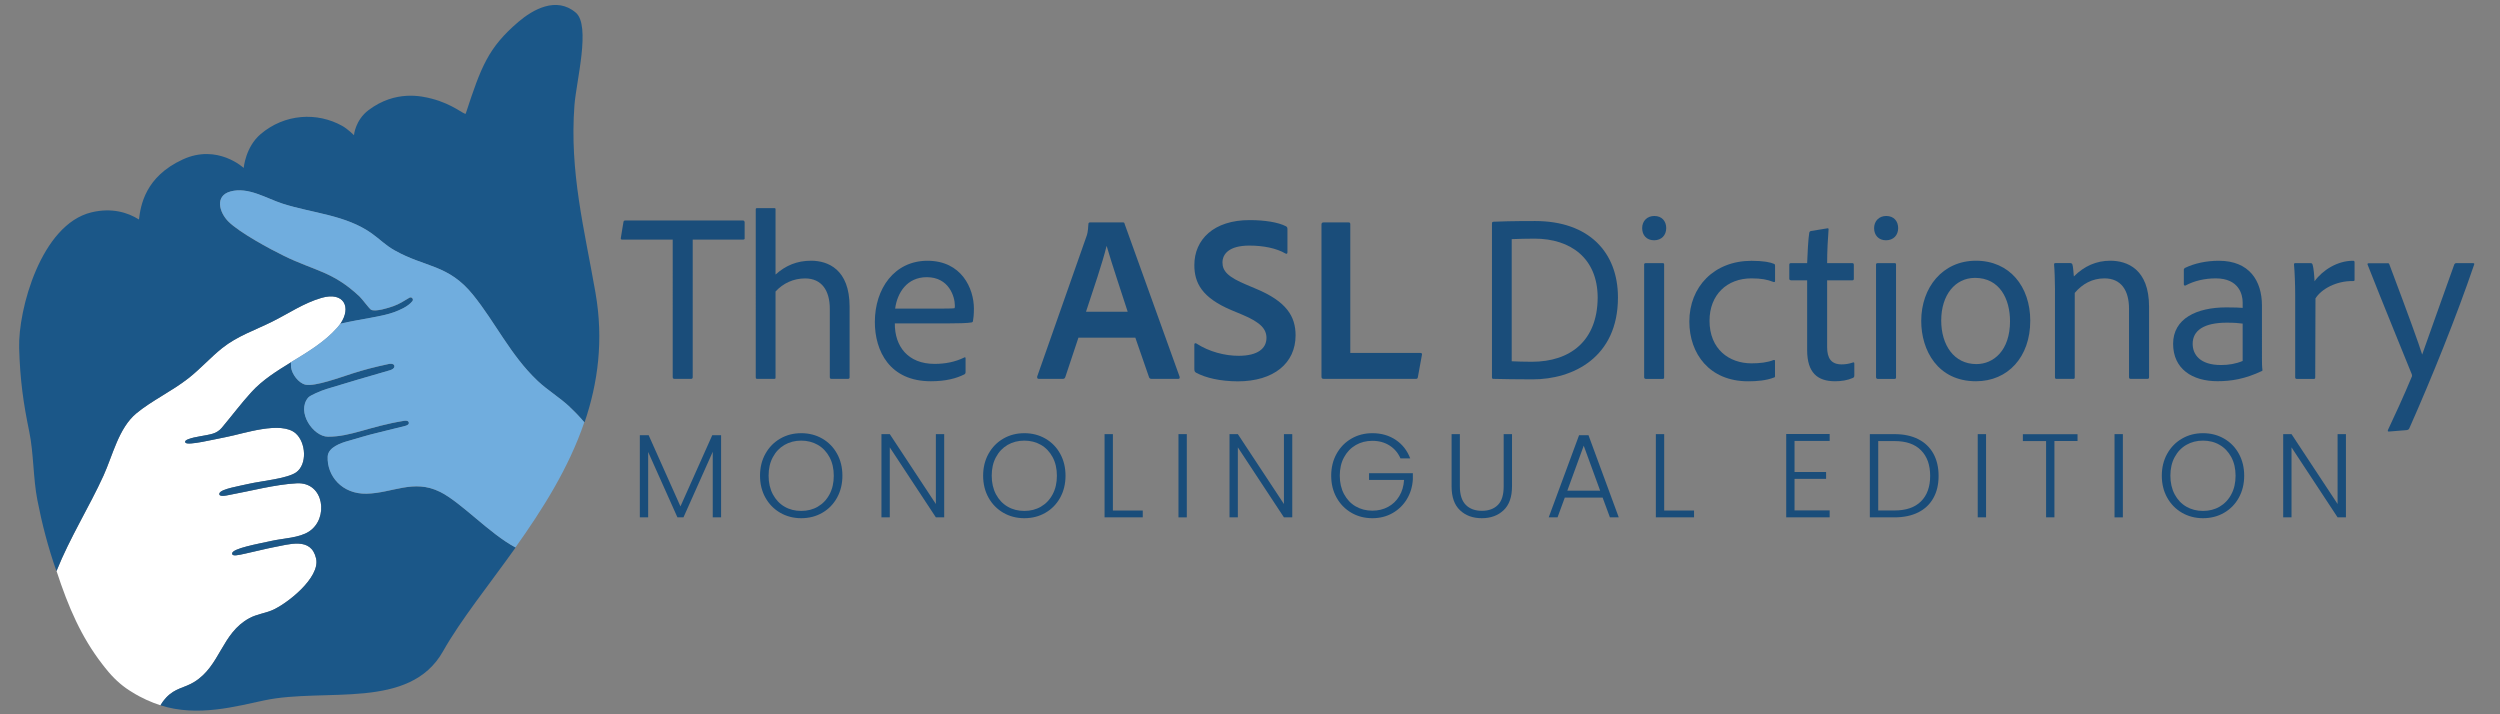 <?xml version="1.0" encoding="utf-8"?>
<!-- Generator: Adobe Illustrator 29.8.2, SVG Export Plug-In . SVG Version: 9.03 Build 0)  -->
<svg version="1.1" id="Layer_1" xmlns="http://www.w3.org/2000/svg" xmlns:xlink="http://www.w3.org/1999/xlink" x="0px" y="0px"
	 viewBox="0 0 504 144" style="enable-background:new 0 0 504 144;" xml:space="preserve">
<rect x="0" y="0" width="504" height="144" fill="#808080" stroke="none"/>
<style type="text/css">
	.st0{fill:#FFFFFF;}
	.st1{fill:#1B5788;}
	.st2{fill:#70ADDE;}
	.st3{enable-background:new    ;}
	.st4{fill:#1A4D7A;}
</style>
<g id="Layer_1-2">
	<g>
		<path class="st0" d="M33.46,140.67c1.91-2.02,3.61-1.91,5.68-3.18c5.3-3.25,5.5-9.84,11.14-12.87c1.47-0.79,3.06-0.97,4.49-1.56
			c3-1.24,9.84-6.59,8.95-10.47c-1.01-4.42-5.5-2.82-8.66-2.25c-1.16,0.21-3.68,0.84-5.64,1.27c-1.47,0.32-2.62,0.61-2.64-0.02
			c0.02-1.03,5.2-1.93,7.97-2.55c2.38-0.53,5.54-0.57,7.55-1.89c4.01-2.61,3.07-10.02-2.47-9.72c-4.41,0.23-9.38,1.58-13.73,2.37
			c-0.38,0.07-2.15,0.5-1.86-0.38c0.36-0.86,3.96-1.42,5.97-1.89c2.4-0.55,7.65-1.04,9.47-2.29c2.29-1.59,2.01-6.04-0.07-7.87
			c-2.95-2.6-10.55,0.08-13.95,0.72c-2.72,0.52-7.72,1.75-8.26,1.17c-0.29-0.31,0.19-0.58,0.53-0.71c1.49-0.57,3.37-0.65,4.99-1.13
			c0.7-0.21,1.32-0.63,1.8-1.19c1.99-2.36,3.94-4.97,5.98-7.2c2.22-2.43,5.07-4.22,7.96-5.99c3.36-2.05,6.78-4.07,9.36-7
			c0.23-0.26,0.43-0.51,0.61-0.77c2.28-3.29,0.74-6.53-3.79-5.23c-3.59,1.03-6.67,3.17-9.96,4.8c-3.46,1.72-7.01,2.88-10.08,5.33
			c-2.33,1.86-4.39,4.18-6.79,6.07c-3.32,2.62-7.45,4.54-10.52,7.09c-3.57,2.98-4.74,8.43-6.62,12.56
			c-2.8,6.14-6.81,12.57-9.42,19.11l0,0c0,0-0.04,0.09-0.05,0.13c2.39,7.32,5.01,13.33,9.23,18.78c0.02,0.03,0.05,0.06,0.07,0.09
			c0.15,0.19,0.31,0.39,0.46,0.59c0.24,0.3,0.49,0.6,0.74,0.9c1.49,1.75,3.06,3.05,4.69,4.02c1.93,1.22,3.94,2.09,5.76,2.68
			c0.32-0.54,0.68-1.06,1.13-1.52l0,0H33.46z"/>
		<path class="st1" d="M120.06,59.07c-2.25-12.89-5.27-24.4-4.25-37.87c0.37-4.83,3.33-16.05,0.27-18.65
			c-3.93-3.35-8.7-0.59-11.55,1.84c-6.14,5.24-7.55,9.1-10.64,18.53c-0.27,0.26-2.61-1.93-6.82-3.02c-1.98-0.51-7.3-1.81-12.76,2.29
			c-2.7,2.03-2.95,5.06-2.95,5.06s-1.27-1.26-2.35-1.86c-5.09-2.85-11.64-2.46-16.47,1.65c-3.06,2.6-3.41,6.82-3.41,6.82
			s-5.28-4.93-12.27-1.72c-7.61,3.49-8.5,9.29-8.85,12.11c-2.27-1.43-5.48-2.41-9.54-1.45C8.27,45.22,3.64,62.45,3.86,70.15
			c0.18,6.47,0.86,11.18,2.03,16.83c0.91,4.4,0.78,9.38,1.64,13.82c0.91,4.68,2.16,9.56,3.85,14.34c0.02-0.04,0.04-0.09,0.05-0.13
			c2.62-6.54,6.63-12.96,9.42-19.11c1.88-4.13,3.05-9.58,6.62-12.56c3.07-2.55,7.19-4.48,10.52-7.09c2.41-1.89,4.46-4.21,6.79-6.07
			c3.08-2.45,6.63-3.61,10.08-5.33c3.29-1.63,6.38-3.77,9.96-4.8c4.54-1.31,6.07,1.93,3.79,5.23c4.06-0.95,8.36-1.4,10.83-2.32
			c1.19-0.44,2.81-1.14,3.69-2.22c0.33-0.4-0.14-0.96-0.59-0.7c-1.04,0.6-2.02,1.26-3.21,1.69c-1,0.35-3.6,1.19-4.51,0.74
			c-0.35-0.18-1.79-2.15-2.31-2.65c-5.38-5.08-9-5.16-15.21-8.19c-2.96-1.44-9.01-4.72-11.24-6.93c-1.87-1.85-2.79-5.2,0.38-6.07
			c3.6-1,7.22,1.38,10.54,2.45c6.08,1.95,12.73,2.26,17.99,6.02c1.69,1.21,2.68,2.33,4.63,3.42c6.14,3.45,10.78,2.78,15.74,8.91
			c4.54,5.6,7.57,12.21,13.05,17.38c2.01,1.89,4.46,3.34,6.49,5.26c1.05,0.98,2.04,2.02,2.96,3.09c2.71-7.94,3.87-16.59,2.22-26.06
			l0,0L120.06,59.07z"/>
		<path class="st1" d="M88.7,99.16c-5.29-2.62-9.54,0.26-14.78,0.38c-4.98,0.11-8.01-3.62-7.84-7.47c0.08-1.89,2.66-2.76,4.16-3.17
			c1.88-0.52,3.31-1.03,6.45-1.78l4.94-1.22c0.55-0.15,0.88-0.34,0.8-0.73c-0.11-0.48-0.97-0.32-0.97-0.32
			c-7.11,1.16-10.66,3.21-15.32,3.2c-2.98,0-6.4-5-4-7.87c0.41-0.49,2.59-1.4,3.73-1.75c5.61-1.72,7.16-2.14,12.82-3.79
			c0.26-0.08,0.97-0.37,0.83-0.9c-0.12-0.46-0.87-0.4-1.13-0.35c-3.14,0.68-4.94,1.16-7.34,1.92c-2.29,0.73-7.56,2.69-9.46,2.25
			c-1.37-0.31-2.75-2.13-2.89-3.53c-0.03-0.34-0.04-0.67-0.03-0.99c-2.89,1.77-5.74,3.56-7.96,5.99c-2.04,2.23-4,4.83-5.98,7.2
			c-0.47,0.56-1.09,0.98-1.8,1.19c-1.62,0.48-3.5,0.55-4.99,1.13c-0.34,0.13-0.82,0.39-0.53,0.71c0.54,0.59,5.53-0.64,8.26-1.17
			c3.4-0.65,10.99-3.32,13.95-0.72c2.08,1.83,2.36,6.28,0.07,7.87c-1.82,1.26-7.07,1.74-9.47,2.29c-2.01,0.47-5.61,1.03-5.97,1.89
			c-0.3,0.89,1.48,0.45,1.86,0.38c4.34-0.79,9.32-2.14,13.73-2.37c5.54-0.29,6.48,7.11,2.47,9.72c-2.01,1.31-5.17,1.35-7.55,1.89
			c-2.77,0.62-7.94,1.51-7.97,2.55c0.02,0.63,1.17,0.34,2.64,0.02c1.96-0.42,4.48-1.06,5.64-1.27c3.16-0.57,7.65-2.17,8.66,2.25
			c0.88,3.88-5.95,9.23-8.95,10.47c-1.43,0.59-3.01,0.77-4.49,1.56c-5.64,3.03-5.84,9.63-11.14,12.87
			c-2.07,1.27-3.77,1.16-5.68,3.18c-0.44,0.47-0.81,0.98-1.13,1.52c7.52,2.42,15.38,0.17,21.02-1.01
			c12.24-2.56,29.23,2.06,35.95-9.87c3.57-6.33,9.16-13.24,14.64-20.93c-5.29-2.82-10.95-9.1-15.24-11.23l0,0L88.7,99.16z"/>
		<path class="st2" d="M114.88,82.04c-2.03-1.91-4.49-3.37-6.49-5.26C102.92,71.61,99.88,65,95.34,59.4
			c-4.96-6.12-9.6-5.46-15.74-8.91c-1.95-1.1-2.93-2.21-4.63-3.42c-5.26-3.76-11.91-4.07-17.99-6.02
			c-3.32-1.07-6.94-3.45-10.54-2.45c-3.17,0.88-2.24,4.22-0.38,6.07c2.23,2.21,8.29,5.49,11.24,6.93c6.21,3.03,9.83,3.11,15.21,8.19
			c0.53,0.5,1.96,2.47,2.31,2.65c0.9,0.45,3.51-0.38,4.51-0.74c1.2-0.42,2.18-1.09,3.21-1.69c0.45-0.26,0.92,0.3,0.59,0.7
			c-0.88,1.09-2.5,1.78-3.69,2.22c-2.47,0.91-6.77,1.37-10.83,2.32c-0.18,0.26-0.38,0.52-0.61,0.77c-2.58,2.93-6,4.95-9.36,7
			c-0.01,0.31,0,0.64,0.03,0.99c0.14,1.4,1.52,3.22,2.89,3.53c1.9,0.43,7.17-1.53,9.46-2.25c2.39-0.76,4.2-1.24,7.34-1.92
			c0.27-0.06,1.02-0.12,1.13,0.35c0.13,0.52-0.57,0.82-0.83,0.9c-5.66,1.65-7.2,2.07-12.82,3.79c-1.13,0.35-3.32,1.26-3.73,1.75
			c-2.4,2.88,1.02,7.86,4,7.87c4.66,0.01,8.2-2.04,15.32-3.2c0,0,0.87-0.16,0.97,0.32c0.09,0.39-0.24,0.58-0.8,0.73l-4.94,1.22
			c-3.13,0.74-4.56,1.26-6.45,1.78c-1.5,0.41-4.08,1.29-4.16,3.17c-0.17,3.85,2.86,7.58,7.84,7.47c5.23-0.12,9.49-3,14.78-0.38
			c4.29,2.12,9.95,8.4,15.24,11.23c5.4-7.59,10.72-15.94,13.89-25.25c-0.91-1.08-1.91-2.11-2.96-3.09l0,0L114.88,82.04z"/>
	</g>
</g>
<g class="st3">
	<path class="st4" d="M135.62,48.3h-10.22c-0.19,0-0.29-0.1-0.24-0.34l0.53-3.22c0.05-0.19,0.14-0.29,0.38-0.29h23.67
		c0.24,0,0.34,0.1,0.38,0.34v3.17c0.05,0.19-0.05,0.34-0.29,0.34h-10.18V76c0,0.29-0.1,0.38-0.34,0.38H136
		c-0.24,0-0.38-0.1-0.38-0.34V48.3z M156.35,76.09c0,0.24-0.05,0.29-0.29,0.29h-3.41c-0.24,0-0.29-0.1-0.29-0.34V42.25
		c0-0.19,0-0.29,0.29-0.29h3.41c0.24,0,0.29,0.05,0.29,0.24v13.15c2.02-1.82,4.32-2.79,7.15-2.79c3.36,0,7.78,1.68,7.78,9.27v14.21
		c0,0.24-0.1,0.34-0.34,0.34h-3.31c-0.24,0-0.34-0.1-0.34-0.38V62.27c0-3.7-1.63-6.14-4.99-6.14c-2.3,0-4.42,0.96-5.95,2.64V76.09z"
		/>
	<path class="st4" d="M180.4,65.2c-0.05,4.56,2.59,8.16,8.02,8.16c2.11,0,4.13-0.38,6-1.3c0.14-0.1,0.24,0,0.24,0.19v2.74
		c0,0.29-0.1,0.38-0.24,0.48c-1.63,0.82-3.74,1.39-6.77,1.39c-8.3,0-11.28-6.1-11.28-11.95c0-6.72,3.94-12.34,10.61-12.34
		c6.86,0,9.36,5.57,9.36,9.65c0,1.2-0.1,2.06-0.19,2.5c0,0.14-0.14,0.29-0.34,0.29c-0.72,0.14-2.83,0.19-4.94,0.19H180.4z
		 M189.38,62.22c2.35,0,2.93-0.05,3.07-0.1c0.05-0.14,0.05-0.38,0.05-0.53c0-1.73-1.15-5.71-5.66-5.71c-3.98,0-5.95,3.12-6.38,6.34
		H189.38z"/>
</g>
<g class="st3">
	<path class="st4" d="M217.41,68.08L214.77,76c-0.1,0.29-0.24,0.38-0.53,0.38h-4.8c-0.29,0-0.38-0.14-0.34-0.48l9.89-28.13
		c0.19-0.48,0.34-0.96,0.43-2.59c0-0.19,0.1-0.34,0.29-0.34h6.67c0.24,0,0.29,0.05,0.34,0.29l11.09,30.82
		c0.05,0.29,0,0.43-0.29,0.43h-5.38c-0.24,0-0.38-0.1-0.48-0.29l-2.78-8.02H217.41z M227.34,62.84c-1.01-3.17-3.26-9.84-4.22-13.2
		h-0.05c-0.77,3.22-2.69,8.83-4.13,13.2H227.34z"/>
	<path class="st4" d="M241.12,75.13c-0.24-0.14-0.34-0.34-0.34-0.72v-4.99c0-0.19,0.19-0.29,0.38-0.19c2.59,1.68,5.76,2.5,8.54,2.5
		c3.94,0,5.62-1.54,5.62-3.6c0-1.78-1.15-3.12-4.8-4.66l-2.3-0.96c-5.9-2.5-7.44-5.47-7.44-9.07c0-5.14,3.89-9.07,11.14-9.07
		c3.02,0,5.76,0.43,7.34,1.25c0.24,0.14,0.29,0.29,0.29,0.62v4.66c0,0.19-0.14,0.38-0.43,0.19c-1.82-1.06-4.46-1.58-7.25-1.58
		c-4.13,0-5.42,1.73-5.42,3.41c0,1.73,1.1,2.93,4.9,4.51l1.82,0.77c6.24,2.59,8.02,5.62,8.02,9.41c0,5.62-4.42,9.27-11.67,9.27
		C246.01,76.86,243.08,76.19,241.12,75.13z"/>
	<path class="st4" d="M266.89,76.38c-0.38,0-0.48-0.14-0.48-0.48V45.27c0-0.24,0.1-0.43,0.38-0.43h5.14c0.19,0,0.29,0.14,0.29,0.34
		v25.97h14.11c0.29,0,0.38,0.14,0.34,0.34L285.85,76c-0.05,0.34-0.19,0.38-0.43,0.38H266.89z"/>
</g>
<g class="st3">
	<path class="st4" d="M300.78,45.08c0-0.24,0.05-0.34,0.29-0.38c1.2-0.05,3.65-0.14,8.4-0.14c10.85,0,16.71,6.29,16.71,15.41
		c0,12.14-9.12,16.51-17.19,16.51c-2.69,0-6.29-0.05-7.97-0.1c-0.19,0-0.24-0.14-0.24-0.38V45.08z M304.76,72.83
		c0.96,0.05,2.59,0.1,4.08,0.1c7.73,0,13.2-4.22,13.25-12.91c0-7.97-5.47-11.91-12.72-11.91c-1.68,0-3.22,0.05-4.61,0.1V72.83z"/>
	<path class="st4" d="M331.06,45.99c0-1.44,1.01-2.45,2.45-2.45c1.54,0,2.4,1.06,2.4,2.45c0,1.44-0.96,2.45-2.45,2.45
		S331.06,47.43,331.06,45.99z M331.45,53.39c0-0.24,0.1-0.34,0.34-0.34h3.41c0.19,0,0.29,0.05,0.29,0.29v22.71
		c0,0.24-0.05,0.34-0.34,0.34h-3.31c-0.24,0-0.38-0.1-0.38-0.38V53.39z"/>
	<path class="st4" d="M357.85,75.76c0,0.19,0,0.29-0.19,0.34c-1.58,0.62-3.46,0.77-5.23,0.77c-7.82,0-11.86-5.57-11.86-12.05
		c0-7.01,4.99-12.24,12.53-12.24c2.45,0,3.79,0.29,4.56,0.62c0.19,0.1,0.19,0.19,0.19,0.43v3.02c0,0.24-0.14,0.24-0.34,0.19
		c-1.2-0.48-2.45-0.72-4.42-0.72c-4.94,0-8.45,3.31-8.45,8.54c0,5.76,3.98,8.59,8.45,8.59c1.78,0,3.26-0.19,4.46-0.67
		c0.24-0.05,0.29,0.05,0.29,0.19V75.76z"/>
	<path class="st4" d="M373.83,75.71c0,0.19-0.05,0.38-0.29,0.48c-1.1,0.48-2.3,0.67-3.6,0.67c-3.5,0-5.62-1.68-5.62-6.29V56.51
		h-3.26c-0.29-0.05-0.34-0.14-0.34-0.38v-2.74c0-0.24,0.1-0.34,0.34-0.34h3.26c0.05-1.78,0.24-5.09,0.43-6.14
		c0.05-0.19,0.14-0.29,0.34-0.34l3.26-0.53c0.19-0.05,0.29,0,0.29,0.19c-0.14,1.68-0.29,4.46-0.29,6.82h5.09
		c0.19,0,0.29,0.1,0.29,0.34v2.83c0,0.19-0.1,0.29-0.29,0.29h-5.09V70c0,2.21,0.82,3.46,2.93,3.46c0.72,0,1.44-0.1,2.26-0.38
		c0.14-0.05,0.29-0.05,0.29,0.19V75.71z"/>
	<path class="st4" d="M377.82,45.99c0-1.44,1.01-2.45,2.45-2.45c1.54,0,2.4,1.06,2.4,2.45c0,1.44-0.96,2.45-2.45,2.45
		S377.82,47.43,377.82,45.99z M378.2,53.39c0-0.24,0.1-0.34,0.34-0.34h3.41c0.19,0,0.29,0.05,0.29,0.29v22.71
		c0,0.24-0.05,0.34-0.34,0.34h-3.31c-0.24,0-0.38-0.1-0.38-0.38V53.39z"/>
	<path class="st4" d="M409.3,64.67c0,7.3-4.51,12.19-10.94,12.19c-7.73,0-11.04-6.24-11.04-12.15c0-6.77,4.32-12.15,11.04-12.15
		C405.13,52.57,409.3,57.75,409.3,64.67z M391.35,64.62c0,4.9,2.54,8.78,7.1,8.78c3.41,0,6.77-2.69,6.77-8.64
		c0-4.46-2.06-8.74-7.06-8.74C394.14,56.03,391.35,59.48,391.35,64.62z"/>
	<path class="st4" d="M414.29,58.47c0-1.63-0.1-4.32-0.19-5.14c0-0.19,0.05-0.29,0.29-0.29h2.98c0.24,0,0.34,0.1,0.43,0.29
		c0.14,0.43,0.19,1.34,0.29,2.4c2.11-2.11,4.56-3.17,7.34-3.17c3.41,0,7.82,1.68,7.82,9.27v14.21c0,0.24-0.1,0.34-0.34,0.34h-3.36
		c-0.24,0-0.34-0.1-0.34-0.38V62.22c0-3.65-1.58-6.1-4.94-6.1c-2.45,0-4.46,1.1-6,2.93v16.99c0,0.24-0.05,0.34-0.29,0.34h-3.41
		c-0.19,0-0.29-0.1-0.29-0.34V58.47z"/>
	<path class="st4" d="M456.01,72.3c0,0.82,0,1.54,0.1,2.3c0,0.1,0,0.14-0.1,0.19c-3.46,1.63-6.19,2.06-8.98,2.06
		c-5.09,0-8.93-2.5-8.93-7.54c0-5.09,4.75-7.34,10.71-7.34c1.78,0,2.78,0.05,3.31,0.1v-1.15c0-1.49-0.72-4.8-5.42-4.8
		c-2.3,0-4.42,0.53-6.1,1.44c-0.14,0.05-0.34,0-0.34-0.24v-2.93c0-0.19,0.1-0.29,0.24-0.38c1.87-0.91,4.27-1.44,6.82-1.44
		c6.14,0,8.69,4.03,8.69,9.03V72.3z M452.12,65.24c-0.67-0.1-1.73-0.19-3.17-0.19c-4.66,0-6.91,1.58-6.91,4.27
		c0,2.16,1.49,4.27,5.71,4.27c1.54,0,2.98-0.24,4.37-0.82V65.24z"/>
	<path class="st4" d="M465.8,53.05c0.29,0,0.34,0.1,0.43,0.34c0.19,0.58,0.34,2.26,0.38,3.31c1.68-2.3,4.66-4.13,7.73-4.13
		c0.24,0,0.34,0.05,0.34,0.34v3.46c0,0.24-0.05,0.29-0.34,0.29c-3.31-0.05-6.34,1.58-7.54,3.5l-0.05,15.94
		c0,0.24-0.1,0.29-0.29,0.29h-3.41c-0.24,0-0.34-0.1-0.34-0.34V59.48c0-2.02-0.1-4.8-0.24-6.14c0-0.19,0.05-0.29,0.24-0.29H465.8z"
		/>
	<path class="st4" d="M481.35,53.05c0.19,0,0.29,0.1,0.34,0.24c3.98,10.56,5.95,16.03,6.62,18.19c1.54-4.42,3.55-9.94,6.48-18.19
		c0.1-0.14,0.19-0.24,0.38-0.24h3.41c0.24,0,0.29,0.14,0.19,0.34c-3.55,10.42-8.5,22.71-13.06,32.98c-0.1,0.19-0.24,0.29-0.53,0.34
		l-3.6,0.29c-0.24,0-0.24-0.14-0.14-0.38c1.39-2.93,3.17-6.82,4.75-10.61c0.1-0.19,0.1-0.34,0-0.62
		c-1.15-2.88-5.95-14.55-8.88-22.03c-0.1-0.19,0.05-0.29,0.24-0.29H481.35z"/>
</g>
<g class="st3">
	<path class="st4" d="M145.37,87.74v16.56h-1.68V91.08l-5.9,13.22h-1.22l-5.9-13.18v13.18h-1.68V87.74h1.78l6.41,14.35l6.41-14.35
		H145.37z"/>
	<path class="st4" d="M157.3,103.38c-1.26-0.73-2.26-1.74-2.99-3.05c-0.73-1.3-1.09-2.78-1.09-4.43c0-1.65,0.36-3.12,1.09-4.43
		c0.73-1.3,1.72-2.32,2.99-3.05c1.26-0.73,2.67-1.09,4.22-1.09c1.57,0,2.98,0.36,4.25,1.09c1.26,0.73,2.26,1.74,2.98,3.05
		c0.72,1.3,1.08,2.78,1.08,4.43c0,1.65-0.36,3.12-1.08,4.43c-0.72,1.3-1.71,2.32-2.98,3.05c-1.26,0.73-2.68,1.09-4.25,1.09
		C159.97,104.47,158.56,104.1,157.3,103.38z M164.88,102.14c0.99-0.58,1.78-1.4,2.35-2.48c0.58-1.08,0.86-2.33,0.86-3.76
		c0-1.42-0.29-2.67-0.86-3.74c-0.58-1.07-1.36-1.9-2.35-2.47s-2.11-0.86-3.36-0.86s-2.37,0.29-3.36,0.86
		c-0.99,0.58-1.78,1.4-2.35,2.47c-0.58,1.07-0.86,2.32-0.86,3.74c0,1.42,0.29,2.68,0.86,3.76c0.58,1.08,1.36,1.91,2.35,2.48
		c0.99,0.58,2.11,0.86,3.36,0.86S163.89,102.72,164.88,102.14z"/>
	<path class="st4" d="M190.35,104.3h-1.68l-9.29-14.11v14.11h-1.68V87.52h1.68l9.29,14.09V87.52h1.68V104.3z"/>
	<path class="st4" d="M202.28,103.38c-1.26-0.73-2.26-1.74-2.99-3.05c-0.73-1.3-1.09-2.78-1.09-4.43c0-1.65,0.36-3.12,1.09-4.43
		c0.73-1.3,1.72-2.32,2.99-3.05c1.26-0.73,2.67-1.09,4.22-1.09c1.57,0,2.98,0.36,4.25,1.09c1.26,0.73,2.26,1.74,2.98,3.05
		c0.72,1.3,1.08,2.78,1.08,4.43c0,1.65-0.36,3.12-1.08,4.43c-0.72,1.3-1.71,2.32-2.98,3.05c-1.26,0.73-2.68,1.09-4.25,1.09
		C204.95,104.47,203.54,104.1,202.28,103.38z M209.86,102.14c0.99-0.58,1.78-1.4,2.35-2.48c0.58-1.08,0.86-2.33,0.86-3.76
		c0-1.42-0.29-2.67-0.86-3.74c-0.58-1.07-1.36-1.9-2.35-2.47s-2.11-0.86-3.36-0.86s-2.37,0.29-3.36,0.86
		c-0.99,0.58-1.78,1.4-2.35,2.47c-0.58,1.07-0.86,2.32-0.86,3.74c0,1.42,0.29,2.68,0.86,3.76c0.58,1.08,1.36,1.91,2.35,2.48
		c0.99,0.58,2.11,0.86,3.36,0.86S208.87,102.72,209.86,102.14z"/>
	<path class="st4" d="M224.36,102.93h6.02v1.37h-7.7V87.52h1.68V102.93z"/>
	<path class="st4" d="M239.26,87.52v16.78h-1.68V87.52H239.26z"/>
	<path class="st4" d="M260.52,104.3h-1.68l-9.29-14.11v14.11h-1.68V87.52h1.68l9.29,14.09V87.52h1.68V104.3z"/>
	<path class="st4" d="M282.34,92.42c-0.48-1.1-1.21-1.97-2.2-2.6c-0.98-0.63-2.14-0.95-3.47-0.95c-1.25,0-2.37,0.29-3.36,0.86
		c-0.99,0.58-1.78,1.4-2.35,2.46c-0.58,1.06-0.86,2.3-0.86,3.71c0,1.41,0.29,2.65,0.86,3.72c0.58,1.07,1.36,1.9,2.35,2.47
		s2.11,0.86,3.36,0.86c1.17,0,2.22-0.25,3.16-0.76c0.94-0.5,1.69-1.22,2.26-2.16c0.57-0.94,0.89-2.03,0.97-3.28H276V95.4h8.83v1.22
		c-0.08,1.47-0.48,2.8-1.2,4c-0.72,1.19-1.68,2.13-2.89,2.82c-1.21,0.69-2.56,1.03-4.07,1.03c-1.55,0-2.96-0.36-4.22-1.09
		s-2.26-1.74-2.99-3.05c-0.73-1.3-1.09-2.78-1.09-4.43c0-1.65,0.36-3.12,1.09-4.43c0.73-1.3,1.72-2.32,2.99-3.05
		c1.26-0.73,2.67-1.09,4.22-1.09c1.79,0,3.36,0.45,4.7,1.34c1.34,0.9,2.32,2.14,2.93,3.74H282.34z"/>
	<path class="st4" d="M294.31,87.52v10.56c0,1.66,0.4,2.9,1.19,3.7c0.79,0.8,1.88,1.2,3.25,1.2s2.45-0.4,3.23-1.19
		c0.78-0.79,1.16-2.03,1.16-3.71V87.52h1.68v10.54c0,2.13-0.56,3.73-1.69,4.8c-1.13,1.07-2.6,1.61-4.4,1.61
		c-1.81,0-3.28-0.54-4.4-1.61c-1.13-1.07-1.69-2.67-1.69-4.8V87.52H294.31z"/>
	<path class="st4" d="M323.09,100.32h-7.63l-1.46,3.98h-1.78l6.12-16.56h1.9l6.1,16.56h-1.78L323.09,100.32z M322.59,98.92
		l-3.31-9.07l-3.31,9.07H322.59z"/>
	<path class="st4" d="M335.5,102.93h6.02v1.37h-7.7V87.52h1.68V102.93z"/>
	<path class="st4" d="M361.78,88.89v6.26h6.36v1.39h-6.36v6.36h7.08v1.39h-8.76V87.5h8.76v1.39H361.78z"/>
	<path class="st4" d="M386.71,88.53c1.33,0.67,2.34,1.64,3.05,2.9c0.7,1.26,1.06,2.77,1.06,4.51c0,1.73-0.35,3.22-1.06,4.48
		s-1.72,2.22-3.05,2.88s-2.92,1-4.78,1h-4.97V87.52h4.97C383.79,87.52,385.38,87.86,386.71,88.53z M387.28,101.07
		c1.22-1.22,1.84-2.93,1.84-5.12c0-2.21-0.61-3.93-1.84-5.17c-1.22-1.24-3-1.86-5.34-1.86h-3.29v13.99h3.29
		C384.27,102.91,386.05,102.3,387.28,101.07z"/>
	<path class="st4" d="M400.39,87.52v16.78h-1.68V87.52H400.39z"/>
	<path class="st4" d="M418.83,87.52v1.39h-4.66v15.38h-1.68V88.92h-4.68v-1.39H418.83z"/>
	<path class="st4" d="M427.97,87.52v16.78h-1.68V87.52H427.97z"/>
	<path class="st4" d="M439.9,103.38c-1.26-0.73-2.26-1.74-2.99-3.05c-0.73-1.3-1.09-2.78-1.09-4.43c0-1.65,0.36-3.12,1.09-4.43
		c0.73-1.3,1.72-2.32,2.99-3.05c1.26-0.73,2.67-1.09,4.22-1.09c1.57,0,2.98,0.36,4.25,1.09c1.26,0.73,2.26,1.74,2.98,3.05
		c0.72,1.3,1.08,2.78,1.08,4.43c0,1.65-0.36,3.12-1.08,4.43c-0.72,1.3-1.71,2.32-2.98,3.05c-1.26,0.73-2.68,1.09-4.25,1.09
		C442.57,104.47,441.16,104.1,439.9,103.38z M447.48,102.14c0.99-0.58,1.78-1.4,2.35-2.48c0.58-1.08,0.86-2.33,0.86-3.76
		c0-1.42-0.29-2.67-0.86-3.74c-0.58-1.07-1.36-1.9-2.35-2.47c-0.99-0.58-2.11-0.86-3.36-0.86s-2.37,0.29-3.36,0.86
		s-1.78,1.4-2.35,2.47c-0.58,1.07-0.86,2.32-0.86,3.74c0,1.42,0.29,2.68,0.86,3.76c0.58,1.08,1.36,1.91,2.35,2.48
		s2.11,0.86,3.36,0.86S446.49,102.72,447.48,102.14z"/>
	<path class="st4" d="M472.94,104.3h-1.68l-9.29-14.11v14.11h-1.68V87.52h1.68l9.29,14.09V87.52h1.68V104.3z"/>
</g>
</svg>
